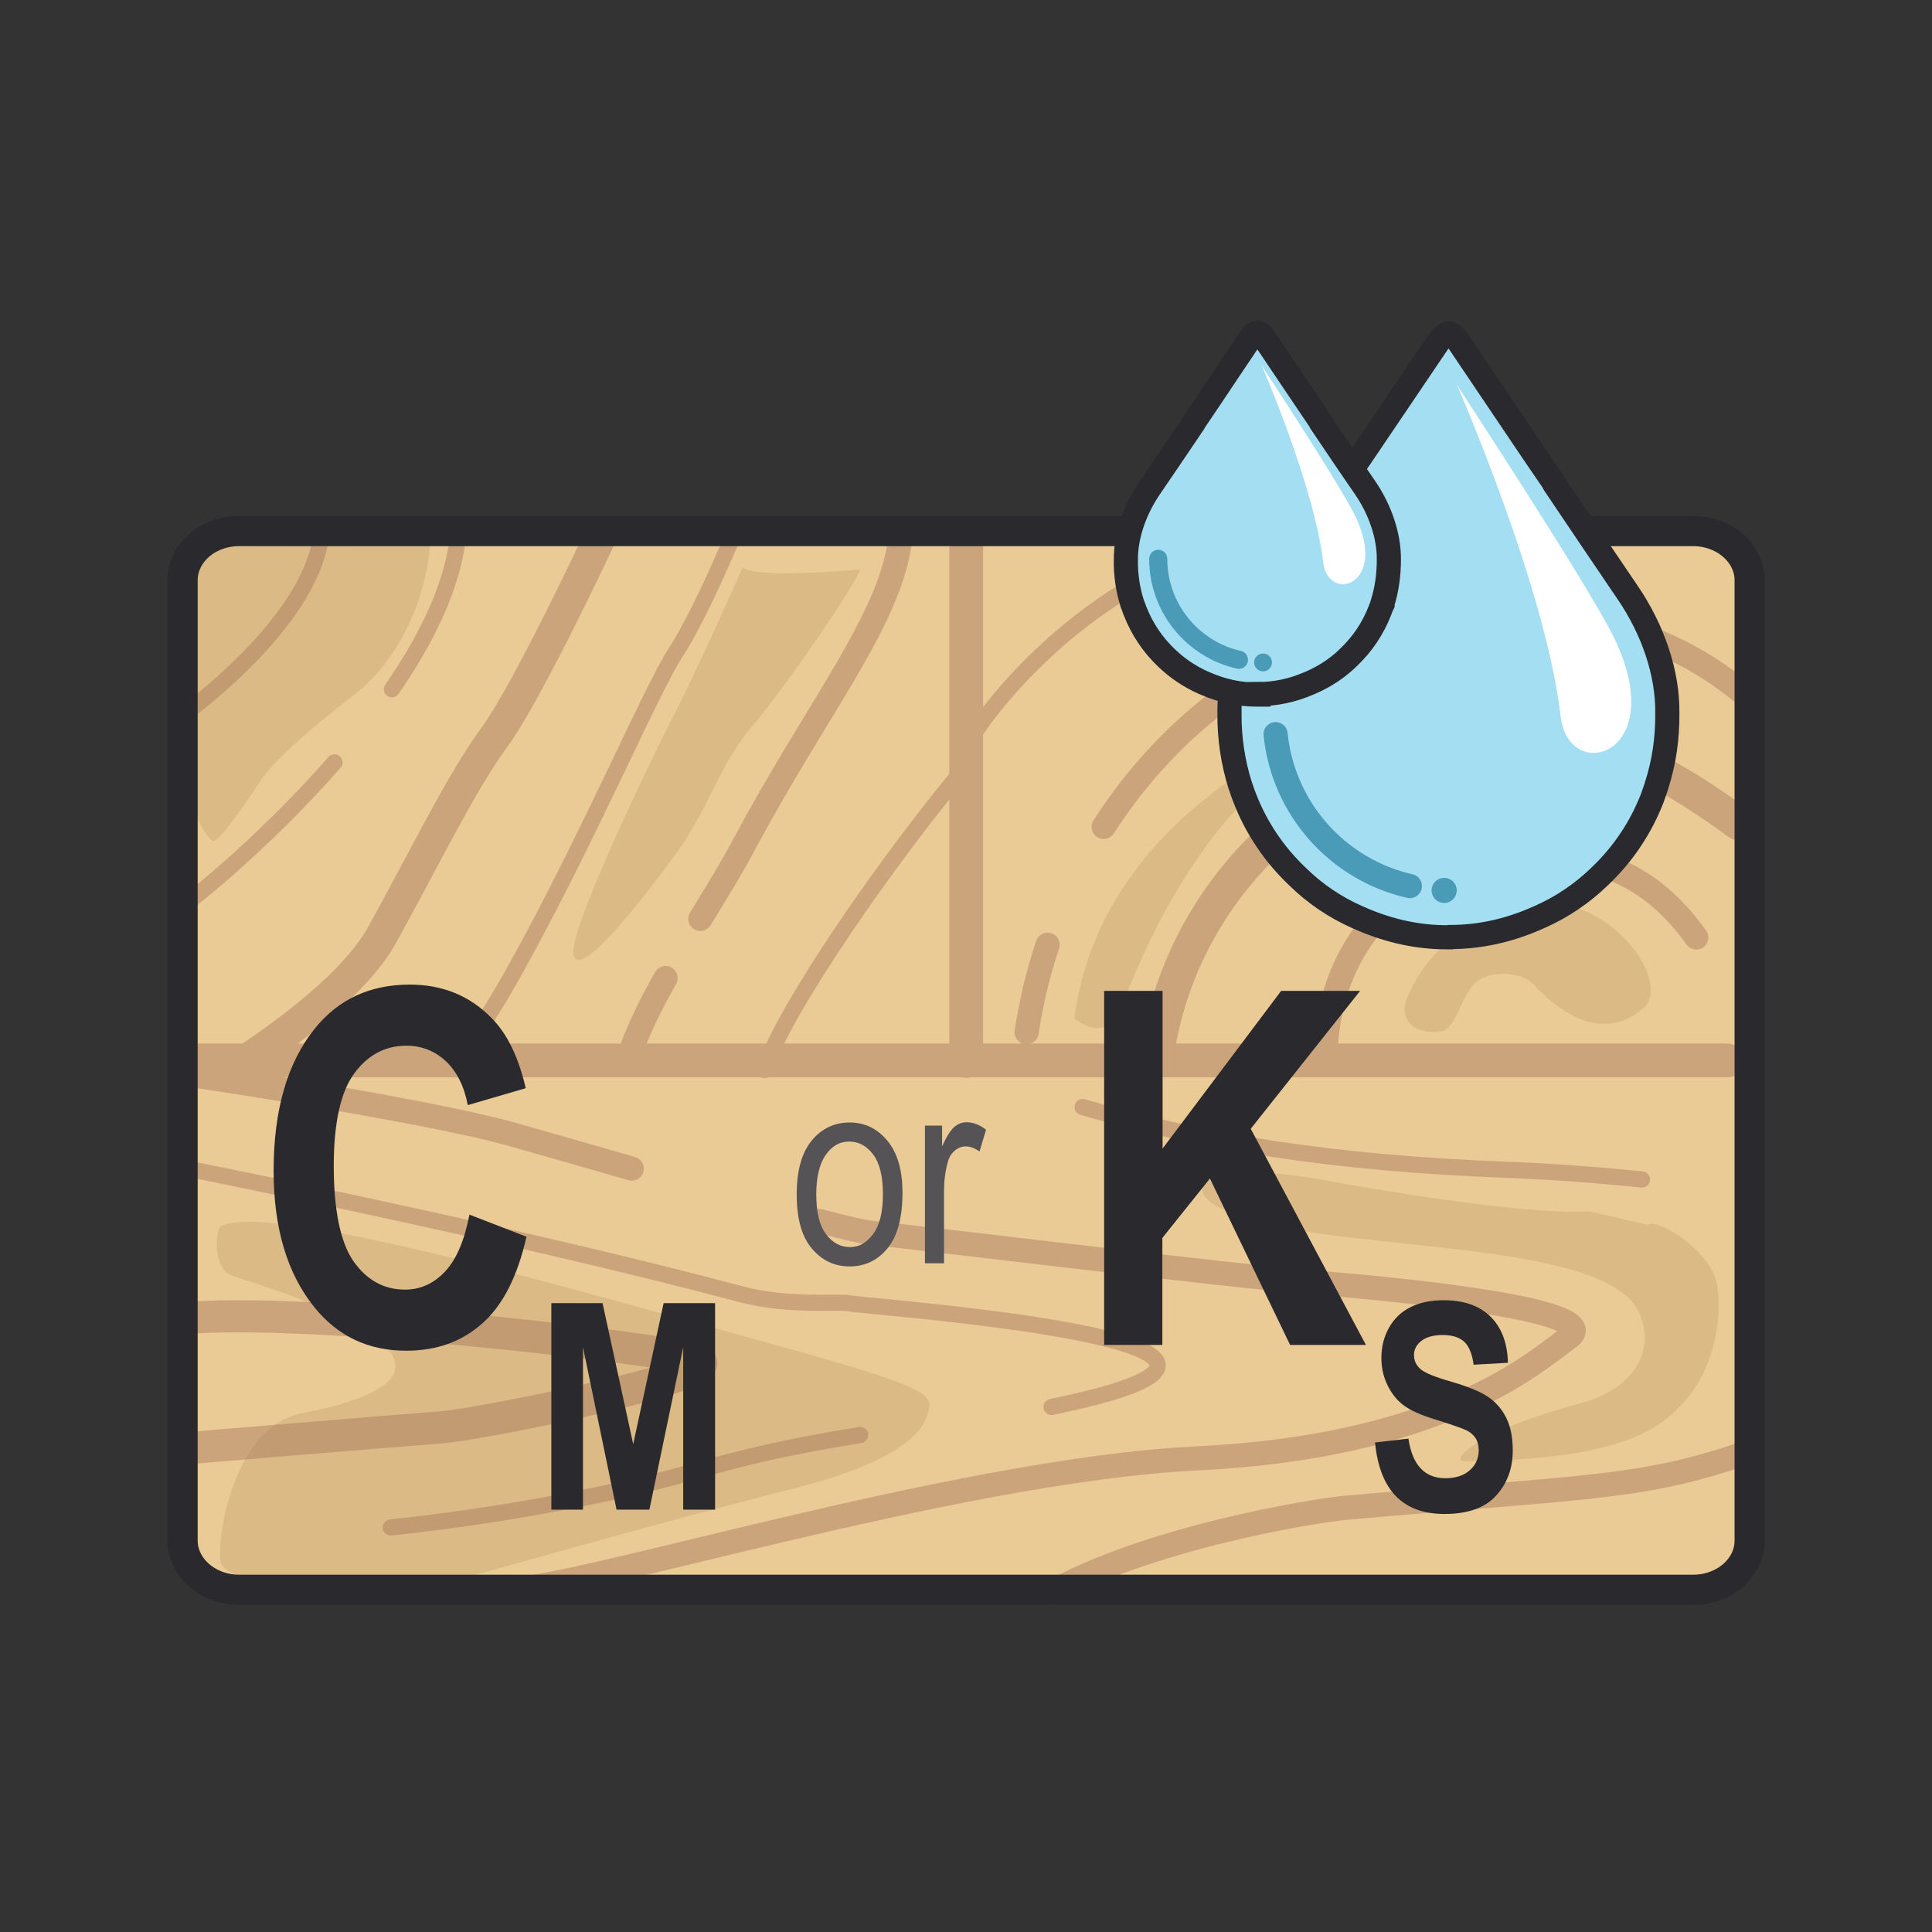 <?xml version="1.0" encoding="UTF-8"?>
<svg id="Layer_2" data-name="Layer 2" xmlns="http://www.w3.org/2000/svg" viewBox="0 0 80 80">
  <rect x="0" y="0" width="80" height="80" fill="#333333" stroke="none"/>
  <defs>
    <style>
      .cls-1, .cls-2, .cls-3, .cls-4, .cls-5, .cls-6, .cls-7, .cls-8, .cls-9, .cls-10, .cls-11, .cls-12, .cls-13 {
        stroke-miterlimit: 10;
      }

      .cls-1, .cls-2, .cls-3, .cls-14, .cls-5, .cls-6, .cls-7, .cls-8, .cls-11, .cls-12, .cls-13 {
        fill: none;
      }

      .cls-1, .cls-2, .cls-4, .cls-6, .cls-7, .cls-10, .cls-11, .cls-12, .cls-13 {
        stroke: #a16c54;
      }

      .cls-1, .cls-11 {
        stroke-width: .67px;
      }

      .cls-15 {
        fill: #29292e;
      }

      .cls-2, .cls-3, .cls-4, .cls-5, .cls-7, .cls-8, .cls-10, .cls-11, .cls-13 {
        stroke-linecap: round;
      }

      .cls-2, .cls-12 {
        stroke-width: 1.33px;
      }

      .cls-3 {
        stroke-width: .75px;
      }

      .cls-3, .cls-8 {
        stroke: #499bb8;
      }

      .cls-4, .cls-7 {
        stroke-width: 1.4px;
      }

      .cls-4, .cls-10 {
        fill: #fbba83;
      }

      .cls-16 {
        fill: #499bb8;
      }

      .cls-17 {
        fill: #fff;
      }

      .cls-18 {
        opacity: .4;
      }

      .cls-5 {
        stroke-width: 1.25px;
      }

      .cls-5, .cls-9 {
        stroke: #29292e;
      }

      .cls-6, .cls-10, .cls-13 {
        stroke-width: 1px;
      }

      .cls-19 {
        fill: #dbba85;
      }

      .cls-20 {
        fill: #eaca95;
      }

      .cls-21 {
        fill: #565356;
      }

      .cls-9 {
        fill: #a4def2;
      }
    </style>
  </defs>
  <g id="icons">
    <g>
      <rect class="cls-14" width="80" height="80"/>
      <g>
        <path class="cls-20" d="M72.45,24.4v39.76c0,1.13-1.05,2.04-2.34,2.04H9.9c-1.29,0-2.34-.92-2.34-2.04V24.4c0-1.13,1.05-2.04,2.34-2.04h60.21c1.29,0,2.34.92,2.34,2.04Z"/>
        <g>
          <path class="cls-19" d="M58.19,41.55s.81-2.96,4.68-4.16c3.77-.66,6.41,3.3,5.18,4.36-.89.77-2.45,1.27-4.58-1.02-.48-.51-1.92-.59-2.47.05s-.75,1.86-1.34,1.93c-1.17.14-1.62-.49-1.47-1.17Z"/>
          <path class="cls-19" d="M30.76,23.48s-1.96,4.41-2.76,5.94c-.79,1.52-4.49,9.09-4.25,10.12s2.66-2.04,4.16-4.08c1.5-2.04,1.82-3.72,3.22-5.37,1.4-1.65,4.25-5.81,4.49-6.51-4.79.41-4.86-.1-4.86-.1Z"/>
          <path class="cls-19" d="M9.17,50.75c-.25.11-.39,1.8.45,2.08s12.74,3.77,2.85,5.7c-2.96.58-3.58,5.71-3.3,6.24s1.59.67,1.59.67l7.52.17s9.39-2.67,14.49-3.95c5.09-1.28,5.59-2.68,5.71-3.38.12-.7-.99-1.11-8.07-3.06-7.08-1.95-19.15-5.43-21.25-4.46Z"/>
          <path class="cls-19" d="M9.63,22.63l8.18-.05s-.19,3.92-3.22,6.25c-3.04,2.32-3.74,3.41-3.74,3.41,0,0-1.71,2.61-2.01,2.58s-.98-1.55-.98-1.55l-.25-8.97s1.07-1.69,2.02-1.67Z"/>
          <path class="cls-19" d="M65.86,50.16c-3.01.19-10.64-1.22-10.64-1.22-6.36-1.27-7.18.88-2.27,1.86,4.91.98,13.71.83,14.92,3.55.68,1.51-.11,3.17-2.56,3.8-3.96,1.03-5.52,2.43-4.55,2.36.88-.06,5.55.05,7.9-1.51,2.35-1.57,2.66-4.32,2.45-5.77-.22-1.45-2.57-2.84-2.87-2.51l-2.38-.55Z"/>
          <path class="cls-19" d="M44.49,42.16s1.26,1.15,1.9-.38c.64-1.53,3.74-10.09,10.1-11.6.97-.41-.56-.43-1.5-.07s-9.43,3.79-10.5,12.05Z"/>
        </g>
        <g class="cls-18">
          <line class="cls-4" x1="7.77" y1="43.91" x2="71.52" y2="43.91"/>
          <line class="cls-4" x1="40.01" y1="22.47" x2="40.01" y2="43.93"/>
          <g>
            <path class="cls-7" d="M47.97,43.3c1.25-7.25,7.68-12.78,15.43-12.78,3.27,0,6.11,1.77,8.59,3.57"/>
            <path class="cls-13" d="M63.56,25.41c3.29.27,6.09,1.2,8.7,3.36"/>
            <path class="cls-13" d="M45.7,34.24c2.82-4.4,7.13-7.55,12.14-8.56"/>
            <path class="cls-13" d="M42.51,42.74c.19-1.25.48-2.46.87-3.62"/>
            <path class="cls-13" d="M54.88,43.71c.2-6.38,5.65-9.21,10.53-8.15,2.09.45,3.54,1.47,4.83,3.26"/>
            <path class="cls-1" d="M40.45,30.2s3.8-5.87,10.81-7.8"/>
          </g>
          <g>
            <path class="cls-11" d="M7.61,48.36s13.34,2.64,23.11,5.24c1.97.52,4.14.27,4.47.37s13.54,1.03,12.71,2.72c-.28.56-2,1.08-4.36,1.57"/>
            <path class="cls-13" d="M33.93,50.56c1.07.28,1.88.47,2.25.5,1.59.16,14.93,1.79,18.16,2.04,3.23.26,12.22,1.1,10.64,2.27s-5.38,4.53-15.43,5.02c-10.05.49-26.35,5.64-28.56,5.41"/>
            <path class="cls-13" d="M7.61,44.47s9.76,1.44,13.52,2.48c1.21.34,3.05.87,5.03,1.44"/>
            <path class="cls-6" d="M72.45,60.1c-4.4,1.55-6.56,1.44-16.7,2.33-1.42.13-8.32,1.27-12.4,3.61"/>
            <path class="cls-11" d="M44.83,45.84c4.9,1.44,10.34,2.33,17.62,2.6,1.8.07,3.67.21,5.54.4"/>
            <path class="cls-12" d="M7.55,54.59c5.27-.48,19.28,1.2,21.25,1.69,1.97.49-8.79,2.7-10.59,2.83-1.79.13-10.38.85-10.38.85"/>
            <path class="cls-11" d="M35.62,59.42c-3.46.56-5.16,1.02-7.1,1.57-3.59,1.01-8.29,1.83-12.34,2.26"/>
          </g>
          <g>
            <path class="cls-2" d="M10.22,43.89c1.72-1.14,4.49-3.19,5.58-5.14,1.63-2.92,3.26-6.3,4.65-8.19,1.39-1.88,4.4-8.32,4.4-8.32"/>
            <path class="cls-11" d="M7.62,29.57s5.12-3.67,5.66-7.28"/>
            <path class="cls-11" d="M16.23,28.54c1.36-1.97,2.41-4.06,2.7-6.05"/>
            <path class="cls-11" d="M7.6,37.47c-.02.09,3.22-2.44,6.25-5.9"/>
            <path class="cls-11" d="M19.03,43.76c.64-.83,1.44-2.04,2.4-3.78,3.02-5.46,5.51-11.37,6.57-13s2.51-5.16,2.51-5.16"/>
            <path class="cls-10" d="M29,38.05c.66-1.08,1.32-2.15,1.87-3.19,2.96-5.52,5.87-9.04,6.38-12.34"/>
            <path class="cls-10" d="M26.02,43.82c.35-1.07.9-2.19,1.54-3.32"/>
            <path class="cls-11" d="M31.65,44.31c.71-2.35,5.14-8.81,8.62-12.9"/>
          </g>
        </g>
        <path class="cls-5" d="M72.45,24.03v39.76c0,1.13-1.05,2.04-2.34,2.04H9.9c-1.29,0-2.34-.92-2.34-2.04V24.03c0-1.13,1.05-2.04,2.34-2.04h60.21c1.29,0,2.34.92,2.34,2.04Z"/>
        <g>
          <path class="cls-9" d="M60.04,38.81h-.14c-1.17,0-2.33-.25-3.46-.73l-.23-.1c-.93-.41-1.77-.98-2.49-1.69-.96-.91-1.7-2.01-2.18-3.25-.06-.15-.11-.29-.16-.45l-.03-.08c-.3-.96-.45-1.96-.44-2.99-.02-1.61.58-3.43,1.66-5.01,1.01-1.48,2.01-2.96,3.01-4.45.02-.03.05-.09.09-.15.7-1.03,1.39-2.06,2.09-3.09l1.77-2.62c.1-.15.3-.4.45-.4.14,0,.35.25.45.4l1.82,2.7c.68,1.01,1.35,2.01,2.04,3.01.03.04.05.09.07.13,1.03,1.53,2.02,3,3.02,4.47,1.08,1.57,1.68,3.39,1.66,5v.02c.01,1.02-.13,2.02-.44,2.98l-.02.07c-.05.16-.11.31-.16.46-.48,1.24-1.22,2.34-2.18,3.25-.72.7-1.56,1.27-2.49,1.68l-.23.1c-1.12.48-2.29.73-3.46.73Z"/>
          <circle class="cls-16" cx="59.8" cy="36.87" r=".52"/>
          <path class="cls-17" d="M60.33,15.94s3.68,8.4,4.29,13.71c.33,2.89,4.62,1.62,2.18-3.31-1.05-2.13-6.47-10.4-6.47-10.4Z"/>
          <path class="cls-8" d="M52.82,30.4c.31,3.1,2.59,5.62,5.56,6.29"/>
          <path class="cls-9" d="M52.11,28.76h-.09c-.7,0-1.4-.15-2.07-.44l-.14-.06c-.56-.25-1.06-.59-1.5-1.01-.58-.55-1.02-1.21-1.31-1.95-.03-.09-.07-.18-.1-.27l-.02-.05c-.18-.57-.27-1.18-.26-1.79-.01-.97.35-2.06,1-3.01.61-.89,1.21-1.78,1.81-2.67.01-.02.03-.05.05-.09.42-.62.84-1.24,1.25-1.86l1.06-1.58c.06-.09.14-.21.29-.19.12-.01.19.1.26.19l1.09,1.62c.41.6.81,1.21,1.22,1.81.02.03.03.05.04.08.62.92,1.21,1.8,1.82,2.68.65.94,1.01,2.04,1,3h0c0,.62-.08,1.22-.26,1.8v.04c-.05.1-.08.19-.11.27-.29.75-.73,1.4-1.31,1.95-.43.42-.94.76-1.5,1.01l-.14.06c-.67.29-1.37.44-2.08.44Z"/>
          <path class="cls-17" d="M52.23,15.1s2.19,5.01,2.56,8.18c.2,1.72,2.75.97,1.3-1.97-.63-1.27-3.86-6.2-3.86-6.2Z"/>
          <circle class="cls-16" cx="52.3" cy="27.43" r=".37"/>
          <path class="cls-3" d="M47.96,23.14c0,2.04,1.43,3.75,3.34,4.18"/>
        </g>
        <g>
          <path class="cls-15" d="M19.45,50.3l2.35.91c-.37,1.64-.98,2.84-1.83,3.59-.85.76-1.9,1.13-3.15,1.13-1.57,0-2.84-.6-3.81-1.81-1.12-1.39-1.68-3.27-1.68-5.64,0-2.5.56-4.46,1.69-5.87.98-1.23,2.3-1.84,3.95-1.84,1.35,0,2.48.46,3.38,1.38.65.65,1.12,1.62,1.42,2.91l-2.4.7c-.15-.79-.46-1.4-.92-1.83-.46-.42-1-.63-1.62-.63-.89,0-1.61.39-2.17,1.16-.56.77-.84,2.05-.84,3.83s.27,3.16.82,3.94c.55.78,1.26,1.17,2.13,1.17.64,0,1.19-.25,1.66-.75.47-.5.8-1.28,1.01-2.36Z"/>
          <path class="cls-15" d="M22.83,62.51v-8.55h2.12l1.27,5.84,1.26-5.84h2.13v8.55h-1.32v-6.73l-1.4,6.73h-1.36l-1.39-6.73v6.73h-1.32Z"/>
          <path class="cls-15" d="M45.72,55.69v-14.66h2.42v6.53l4.91-6.53h3.27l-4.53,5.71,4.77,8.95h-3.14l-3.32-6.89-1.97,2.46v4.43h-2.42Z"/>
          <path class="cls-15" d="M56.94,59.73l1.38-.16c.16,1.09.67,1.64,1.53,1.64.43,0,.76-.11,1.01-.33.25-.22.37-.5.37-.83,0-.19-.04-.36-.13-.5-.09-.14-.22-.25-.39-.33s-.6-.23-1.27-.44c-.6-.18-1.04-.38-1.32-.59-.28-.21-.5-.49-.67-.84-.17-.35-.25-.72-.25-1.12,0-.47.11-.89.32-1.26s.5-.65.88-.84.83-.29,1.38-.29c.82,0,1.47.22,1.93.67.46.45.71,1.09.73,1.92l-1.42.08c-.06-.46-.2-.78-.4-.96s-.5-.27-.88-.27-.67.08-.88.24c-.21.16-.31.36-.31.59s.09.43.28.59c.19.16.62.33,1.29.52.71.21,1.22.42,1.54.65s.56.52.73.88c.17.36.25.8.25,1.31,0,.74-.23,1.37-.69,1.87-.46.51-1.17.76-2.14.76-1.72,0-2.67-.98-2.87-2.93Z"/>
        </g>
        <g>
          <path class="cls-21" d="M32.99,49.46c0-.99.21-1.73.62-2.23.41-.5.94-.75,1.57-.75s1.14.25,1.56.75.63,1.22.63,2.17c0,1.02-.21,1.79-.62,2.29s-.94.75-1.57.75-1.15-.25-1.57-.75-.62-1.25-.62-2.23ZM33.8,49.45c0,.74.13,1.29.4,1.65.27.36.6.54,1,.54.37,0,.69-.18.96-.55s.4-.91.4-1.64-.13-1.28-.4-1.64c-.27-.36-.6-.54-1-.54s-.7.18-.96.54-.4.91-.4,1.64Z"/>
          <path class="cls-21" d="M38.3,52.31v-5.7h.71v.86c.18-.4.35-.67.5-.8s.32-.2.51-.2c.27,0,.54.1.81.31l-.27.9c-.2-.14-.39-.21-.57-.21-.17,0-.32.06-.46.18-.14.12-.24.28-.29.49-.1.37-.15.76-.15,1.18v2.99h-.79Z"/>
        </g>
      </g>
    </g>
  </g>
</svg>